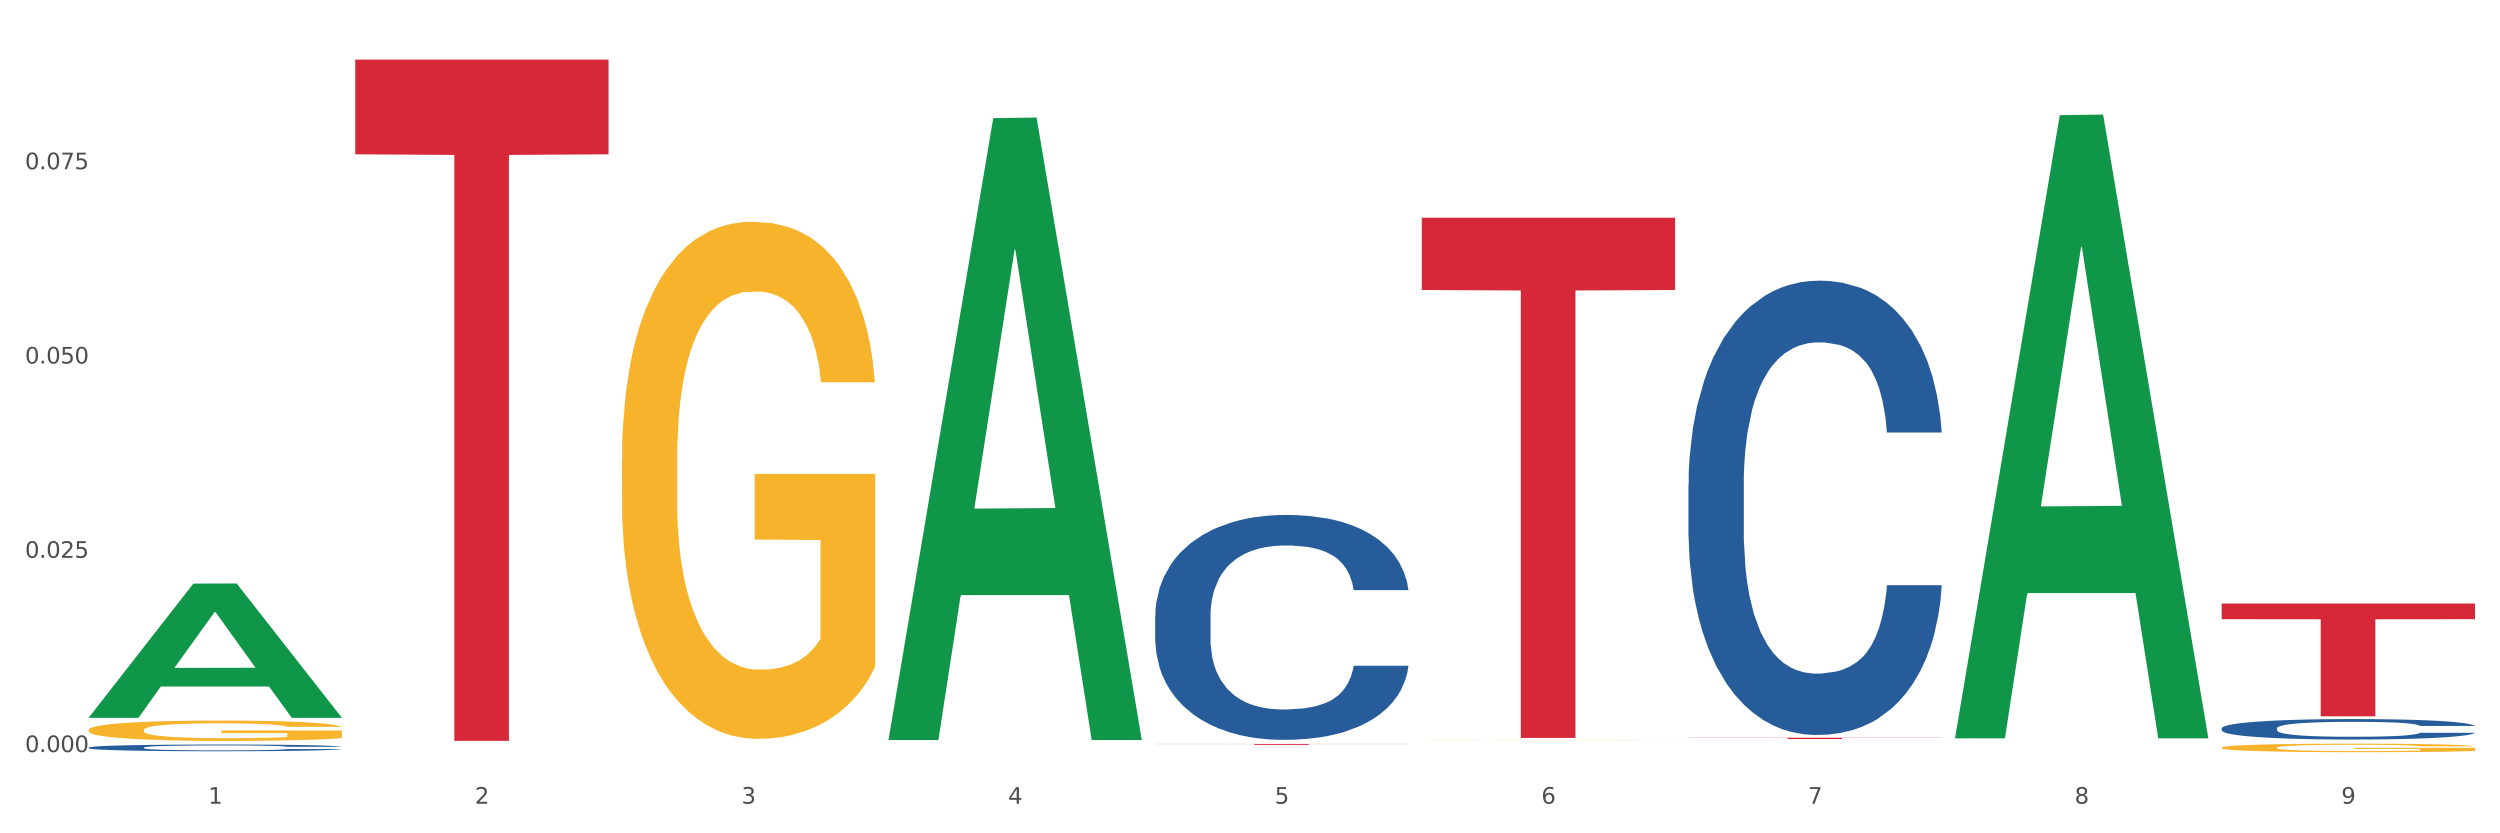 <?xml version="1.0" encoding="utf-8" standalone="no"?>
<!DOCTYPE svg PUBLIC "-//W3C//DTD SVG 1.1//EN"
  "http://www.w3.org/Graphics/SVG/1.1/DTD/svg11.dtd">
<svg xmlns:xlink="http://www.w3.org/1999/xlink" width="1080pt" height="360pt" viewBox="0 0 1080 360" xmlns="http://www.w3.org/2000/svg" version="1.1">
 <rect x="0" y="0" width="1080" height="360" fill="#333333" stroke="none"/>
 <defs>
  <style type="text/css">*{stroke-linejoin: round; stroke-linecap: butt}</style>
 </defs>
 <g id="figure_1">
  <g id="patch_1">
   <path d="M 0 360 
L 1080 360 
L 1080 0 
L 0 0 
z
" style="fill: #ffffff; stroke: #ffffff; stroke-linejoin: miter"/>
  </g>
  <g id="axes_1">
   <g id="matplotlib.axis_1">
    <g id="xtick_1">
     <g id="text_1">
      <!-- 1 -->
      <g style="fill: #4d4d4d" transform="translate(89.942 347.204) scale(0.096 -0.096)">
       <defs>
        <path id="DejaVuSans-31" d="M 794 531 
L 1825 531 
L 1825 4091 
L 703 3866 
L 703 4441 
L 1819 4666 
L 2450 4666 
L 2450 531 
L 3481 531 
L 3481 0 
L 794 0 
L 794 531 
z
" transform="scale(0.016)"/>
       </defs>
       <use xlink:href="#DejaVuSans-31"/>
      </g>
     </g>
    </g>
    <g id="xtick_2">
     <g id="text_2">
      <!-- 2 -->
      <g style="fill: #4d4d4d" transform="translate(205.129 347.204) scale(0.096 -0.096)">
       <defs>
        <path id="DejaVuSans-32" d="M 1228 531 
L 3431 531 
L 3431 0 
L 469 0 
L 469 531 
Q 828 903 1448 1529 
Q 2069 2156 2228 2338 
Q 2531 2678 2651 2914 
Q 2772 3150 2772 3378 
Q 2772 3750 2511 3984 
Q 2250 4219 1831 4219 
Q 1534 4219 1204 4116 
Q 875 4013 500 3803 
L 500 4441 
Q 881 4594 1212 4672 
Q 1544 4750 1819 4750 
Q 2544 4750 2975 4387 
Q 3406 4025 3406 3419 
Q 3406 3131 3298 2873 
Q 3191 2616 2906 2266 
Q 2828 2175 2409 1742 
Q 1991 1309 1228 531 
z
" transform="scale(0.016)"/>
       </defs>
       <use xlink:href="#DejaVuSans-32"/>
      </g>
     </g>
    </g>
    <g id="xtick_3">
     <g id="text_3">
      <!-- 3 -->
      <g style="fill: #4d4d4d" transform="translate(320.315 347.204) scale(0.096 -0.096)">
       <defs>
        <path id="DejaVuSans-33" d="M 2597 2516 
Q 3050 2419 3304 2112 
Q 3559 1806 3559 1356 
Q 3559 666 3084 287 
Q 2609 -91 1734 -91 
Q 1441 -91 1130 -33 
Q 819 25 488 141 
L 488 750 
Q 750 597 1062 519 
Q 1375 441 1716 441 
Q 2309 441 2620 675 
Q 2931 909 2931 1356 
Q 2931 1769 2642 2001 
Q 2353 2234 1838 2234 
L 1294 2234 
L 1294 2753 
L 1863 2753 
Q 2328 2753 2575 2939 
Q 2822 3125 2822 3475 
Q 2822 3834 2567 4026 
Q 2313 4219 1838 4219 
Q 1578 4219 1281 4162 
Q 984 4106 628 3988 
L 628 4550 
Q 988 4650 1302 4700 
Q 1616 4750 1894 4750 
Q 2613 4750 3031 4423 
Q 3450 4097 3450 3541 
Q 3450 3153 3228 2886 
Q 3006 2619 2597 2516 
z
" transform="scale(0.016)"/>
       </defs>
       <use xlink:href="#DejaVuSans-33"/>
      </g>
     </g>
    </g>
    <g id="xtick_4">
     <g id="text_4">
      <!-- 4 -->
      <g style="fill: #4d4d4d" transform="translate(435.501 347.204) scale(0.096 -0.096)">
       <defs>
        <path id="DejaVuSans-34" d="M 2419 4116 
L 825 1625 
L 2419 1625 
L 2419 4116 
z
M 2253 4666 
L 3047 4666 
L 3047 1625 
L 3713 1625 
L 3713 1100 
L 3047 1100 
L 3047 0 
L 2419 0 
L 2419 1100 
L 313 1100 
L 313 1709 
L 2253 4666 
z
" transform="scale(0.016)"/>
       </defs>
       <use xlink:href="#DejaVuSans-34"/>
      </g>
     </g>
    </g>
    <g id="xtick_5">
     <g id="text_5">
      <!-- 5 -->
      <g style="fill: #4d4d4d" transform="translate(550.688 347.204) scale(0.096 -0.096)">
       <defs>
        <path id="DejaVuSans-35" d="M 691 4666 
L 3169 4666 
L 3169 4134 
L 1269 4134 
L 1269 2991 
Q 1406 3038 1543 3061 
Q 1681 3084 1819 3084 
Q 2600 3084 3056 2656 
Q 3513 2228 3513 1497 
Q 3513 744 3044 326 
Q 2575 -91 1722 -91 
Q 1428 -91 1123 -41 
Q 819 9 494 109 
L 494 744 
Q 775 591 1075 516 
Q 1375 441 1709 441 
Q 2250 441 2565 725 
Q 2881 1009 2881 1497 
Q 2881 1984 2565 2268 
Q 2250 2553 1709 2553 
Q 1456 2553 1204 2497 
Q 953 2441 691 2322 
L 691 4666 
z
" transform="scale(0.016)"/>
       </defs>
       <use xlink:href="#DejaVuSans-35"/>
      </g>
     </g>
    </g>
    <g id="xtick_6">
     <g id="text_6">
      <!-- 6 -->
      <g style="fill: #4d4d4d" transform="translate(665.874 347.204) scale(0.096 -0.096)">
       <defs>
        <path id="DejaVuSans-36" d="M 2113 2584 
Q 1688 2584 1439 2293 
Q 1191 2003 1191 1497 
Q 1191 994 1439 701 
Q 1688 409 2113 409 
Q 2538 409 2786 701 
Q 3034 994 3034 1497 
Q 3034 2003 2786 2293 
Q 2538 2584 2113 2584 
z
M 3366 4563 
L 3366 3988 
Q 3128 4100 2886 4159 
Q 2644 4219 2406 4219 
Q 1781 4219 1451 3797 
Q 1122 3375 1075 2522 
Q 1259 2794 1537 2939 
Q 1816 3084 2150 3084 
Q 2853 3084 3261 2657 
Q 3669 2231 3669 1497 
Q 3669 778 3244 343 
Q 2819 -91 2113 -91 
Q 1303 -91 875 529 
Q 447 1150 447 2328 
Q 447 3434 972 4092 
Q 1497 4750 2381 4750 
Q 2619 4750 2861 4703 
Q 3103 4656 3366 4563 
z
" transform="scale(0.016)"/>
       </defs>
       <use xlink:href="#DejaVuSans-36"/>
      </g>
     </g>
    </g>
    <g id="xtick_7">
     <g id="text_7">
      <!-- 7 -->
      <g style="fill: #4d4d4d" transform="translate(781.06 347.204) scale(0.096 -0.096)">
       <defs>
        <path id="DejaVuSans-37" d="M 525 4666 
L 3525 4666 
L 3525 4397 
L 1831 0 
L 1172 0 
L 2766 4134 
L 525 4134 
L 525 4666 
z
" transform="scale(0.016)"/>
       </defs>
       <use xlink:href="#DejaVuSans-37"/>
      </g>
     </g>
    </g>
    <g id="xtick_8">
     <g id="text_8">
      <!-- 8 -->
      <g style="fill: #4d4d4d" transform="translate(896.246 347.204) scale(0.096 -0.096)">
       <defs>
        <path id="DejaVuSans-38" d="M 2034 2216 
Q 1584 2216 1326 1975 
Q 1069 1734 1069 1313 
Q 1069 891 1326 650 
Q 1584 409 2034 409 
Q 2484 409 2743 651 
Q 3003 894 3003 1313 
Q 3003 1734 2745 1975 
Q 2488 2216 2034 2216 
z
M 1403 2484 
Q 997 2584 770 2862 
Q 544 3141 544 3541 
Q 544 4100 942 4425 
Q 1341 4750 2034 4750 
Q 2731 4750 3128 4425 
Q 3525 4100 3525 3541 
Q 3525 3141 3298 2862 
Q 3072 2584 2669 2484 
Q 3125 2378 3379 2068 
Q 3634 1759 3634 1313 
Q 3634 634 3220 271 
Q 2806 -91 2034 -91 
Q 1263 -91 848 271 
Q 434 634 434 1313 
Q 434 1759 690 2068 
Q 947 2378 1403 2484 
z
M 1172 3481 
Q 1172 3119 1398 2916 
Q 1625 2713 2034 2713 
Q 2441 2713 2670 2916 
Q 2900 3119 2900 3481 
Q 2900 3844 2670 4047 
Q 2441 4250 2034 4250 
Q 1625 4250 1398 4047 
Q 1172 3844 1172 3481 
z
" transform="scale(0.016)"/>
       </defs>
       <use xlink:href="#DejaVuSans-38"/>
      </g>
     </g>
    </g>
    <g id="xtick_9">
     <g id="text_9">
      <!-- 9 -->
      <g style="fill: #4d4d4d" transform="translate(1011.433 347.204) scale(0.096 -0.096)">
       <defs>
        <path id="DejaVuSans-39" d="M 703 97 
L 703 672 
Q 941 559 1184 500 
Q 1428 441 1663 441 
Q 2288 441 2617 861 
Q 2947 1281 2994 2138 
Q 2813 1869 2534 1725 
Q 2256 1581 1919 1581 
Q 1219 1581 811 2004 
Q 403 2428 403 3163 
Q 403 3881 828 4315 
Q 1253 4750 1959 4750 
Q 2769 4750 3195 4129 
Q 3622 3509 3622 2328 
Q 3622 1225 3098 567 
Q 2575 -91 1691 -91 
Q 1453 -91 1209 -44 
Q 966 3 703 97 
z
M 1959 2075 
Q 2384 2075 2632 2365 
Q 2881 2656 2881 3163 
Q 2881 3666 2632 3958 
Q 2384 4250 1959 4250 
Q 1534 4250 1286 3958 
Q 1038 3666 1038 3163 
Q 1038 2656 1286 2365 
Q 1534 2075 1959 2075 
z
" transform="scale(0.016)"/>
       </defs>
       <use xlink:href="#DejaVuSans-39"/>
      </g>
     </g>
    </g>
    <g id="xtick_10"/>
    <g id="xtick_11"/>
    <g id="xtick_12"/>
    <g id="xtick_13"/>
    <g id="xtick_14"/>
    <g id="xtick_15"/>
    <g id="xtick_16"/>
    <g id="xtick_17"/>
   </g>
   <g id="matplotlib.axis_2">
    <g id="ytick_1">
     <g id="text_10">
      <!-- 0.000 -->
      <g style="fill: #4d4d4d" transform="translate(10.8 324.902) scale(0.096 -0.096)">
       <defs>
        <path id="DejaVuSans-30" d="M 2034 4250 
Q 1547 4250 1301 3770 
Q 1056 3291 1056 2328 
Q 1056 1369 1301 889 
Q 1547 409 2034 409 
Q 2525 409 2770 889 
Q 3016 1369 3016 2328 
Q 3016 3291 2770 3770 
Q 2525 4250 2034 4250 
z
M 2034 4750 
Q 2819 4750 3233 4129 
Q 3647 3509 3647 2328 
Q 3647 1150 3233 529 
Q 2819 -91 2034 -91 
Q 1250 -91 836 529 
Q 422 1150 422 2328 
Q 422 3509 836 4129 
Q 1250 4750 2034 4750 
z
" transform="scale(0.016)"/>
        <path id="DejaVuSans-2e" d="M 684 794 
L 1344 794 
L 1344 0 
L 684 0 
L 684 794 
z
" transform="scale(0.016)"/>
       </defs>
       <use xlink:href="#DejaVuSans-30"/>
       <use xlink:href="#DejaVuSans-2e" transform="translate(63.623 0)"/>
       <use xlink:href="#DejaVuSans-30" transform="translate(95.41 0)"/>
       <use xlink:href="#DejaVuSans-30" transform="translate(159.033 0)"/>
       <use xlink:href="#DejaVuSans-30" transform="translate(222.656 0)"/>
      </g>
     </g>
    </g>
    <g id="ytick_2">
     <g id="text_11">
      <!-- 0.025 -->
      <g style="fill: #4d4d4d" transform="translate(10.8 240.973) scale(0.096 -0.096)">
       <use xlink:href="#DejaVuSans-30"/>
       <use xlink:href="#DejaVuSans-2e" transform="translate(63.623 0)"/>
       <use xlink:href="#DejaVuSans-30" transform="translate(95.41 0)"/>
       <use xlink:href="#DejaVuSans-32" transform="translate(159.033 0)"/>
       <use xlink:href="#DejaVuSans-35" transform="translate(222.656 0)"/>
      </g>
     </g>
    </g>
    <g id="ytick_3">
     <g id="text_12">
      <!-- 0.050 -->
      <g style="fill: #4d4d4d" transform="translate(10.8 157.043) scale(0.096 -0.096)">
       <use xlink:href="#DejaVuSans-30"/>
       <use xlink:href="#DejaVuSans-2e" transform="translate(63.623 0)"/>
       <use xlink:href="#DejaVuSans-30" transform="translate(95.41 0)"/>
       <use xlink:href="#DejaVuSans-35" transform="translate(159.033 0)"/>
       <use xlink:href="#DejaVuSans-30" transform="translate(222.656 0)"/>
      </g>
     </g>
    </g>
    <g id="ytick_4">
     <g id="text_13">
      <!-- 0.075 -->
      <g style="fill: #4d4d4d" transform="translate(10.8 73.114) scale(0.096 -0.096)">
       <use xlink:href="#DejaVuSans-30"/>
       <use xlink:href="#DejaVuSans-2e" transform="translate(63.623 0)"/>
       <use xlink:href="#DejaVuSans-30" transform="translate(95.41 0)"/>
       <use xlink:href="#DejaVuSans-37" transform="translate(159.033 0)"/>
       <use xlink:href="#DejaVuSans-35" transform="translate(222.656 0)"/>
      </g>
     </g>
    </g>
    <g id="ytick_5"/>
    <g id="ytick_6"/>
    <g id="ytick_7"/>
    <g id="ytick_8"/>
   </g>
   <g id="PolyCollection_1">
    <path d="M 38.283 309.999 
L 38.396 309.945 
L 83.52 252.111 
L 102.247 252.057 
L 147.71 310.108 
L 126.05 310.108 
L 116.236 296.59 
L 69.645 296.59 
L 69.306 296.808 
L 59.83 310.108 
L 38.283 310.108 
L 38.283 309.999 
L 75.511 288.523 
L 110.369 288.468 
L 93.109 264.43 
L 92.884 264.321 
L 92.658 264.485 
L 75.398 288.468 
L 75.511 288.523 
L 38.283 309.999 
z
" clip-path="url(#pb5dd7afa0e)" style="fill: #109648"/>
    <path d="M 38.283 322.941 
L 38.412 322.938 
L 38.412 322.864 
L 38.8 322.763 
L 40.223 322.577 
L 42.034 322.437 
L 45.138 322.272 
L 46.82 322.203 
L 49.019 322.126 
L 53.546 322.001 
L 58.72 321.895 
L 62.341 321.837 
L 65.058 321.8 
L 71.137 321.733 
L 74.629 321.704 
L 78.251 321.68 
L 81.355 321.664 
L 86.529 321.646 
L 90.668 321.638 
L 95.454 321.635 
L 99.464 321.638 
L 104.767 321.649 
L 112.528 321.68 
L 115.503 321.699 
L 119.512 321.731 
L 123.652 321.773 
L 127.015 321.816 
L 130.895 321.877 
L 134.905 321.956 
L 138.785 322.057 
L 141.501 322.15 
L 143.7 322.248 
L 145.64 322.368 
L 147.063 322.498 
L 147.71 322.607 
L 124.04 322.607 
L 123.393 322.508 
L 122.099 322.402 
L 120.806 322.331 
L 119.383 322.272 
L 117.184 322.206 
L 115.244 322.163 
L 112.01 322.113 
L 109.035 322.081 
L 106.578 322.063 
L 103.603 322.047 
L 97.265 322.031 
L 92.738 322.031 
L 89.892 322.036 
L 86.4 322.049 
L 83.425 322.068 
L 79.932 322.1 
L 77.216 322.134 
L 74.5 322.179 
L 72.948 322.211 
L 70.62 322.27 
L 69.067 322.317 
L 66.998 322.4 
L 65.834 322.458 
L 63.764 322.609 
L 62.859 322.721 
L 62.471 322.798 
L 62.212 322.883 
L 62.212 323.297 
L 62.988 323.482 
L 63.635 323.562 
L 64.67 323.652 
L 66.61 323.769 
L 69.455 323.883 
L 72.43 323.965 
L 74.888 324.016 
L 77.216 324.053 
L 79.544 324.082 
L 82.39 324.109 
L 84.718 324.125 
L 88.211 324.141 
L 92.35 324.148 
L 95.583 324.148 
L 102.18 324.135 
L 105.155 324.122 
L 108.001 324.103 
L 111.105 324.074 
L 113.563 324.042 
L 114.985 324.018 
L 117.314 323.968 
L 119.124 323.915 
L 120.677 323.854 
L 121.711 323.801 
L 122.875 323.721 
L 123.781 323.631 
L 124.04 323.583 
L 147.71 323.583 
L 147.193 323.679 
L 146.287 323.772 
L 144.476 323.896 
L 143.053 323.968 
L 140.855 324.056 
L 138.526 324.13 
L 135.293 324.212 
L 132.318 324.273 
L 129.213 324.326 
L 125.85 324.374 
L 119.771 324.44 
L 117.572 324.459 
L 112.916 324.491 
L 109.294 324.509 
L 103.991 324.528 
L 98.558 324.539 
L 92.867 324.541 
L 87.823 324.536 
L 82.261 324.52 
L 78.768 324.504 
L 74.888 324.48 
L 70.361 324.443 
L 66.092 324.398 
L 62.083 324.345 
L 58.332 324.284 
L 54.839 324.215 
L 50.312 324.101 
L 46.949 323.989 
L 44.492 323.886 
L 42.81 323.798 
L 41.129 323.687 
L 40.223 323.61 
L 38.8 323.424 
L 38.283 323.251 
L 38.283 322.941 
z
" clip-path="url(#pb5dd7afa0e)" style="fill: #255c99"/>
    <path d="M 499.028 266.11 
L 499.157 266.021 
L 499.157 263.536 
L 499.545 260.164 
L 500.968 253.953 
L 502.779 249.25 
L 505.883 243.749 
L 507.565 241.441 
L 509.764 238.868 
L 514.291 234.698 
L 519.465 231.148 
L 523.086 229.196 
L 525.803 227.954 
L 531.882 225.735 
L 535.374 224.759 
L 538.996 223.961 
L 542.1 223.428 
L 547.274 222.807 
L 551.413 222.541 
L 556.199 222.452 
L 560.209 222.541 
L 565.512 222.896 
L 573.273 223.961 
L 576.248 224.582 
L 580.257 225.647 
L 584.397 227.066 
L 587.76 228.486 
L 591.64 230.527 
L 595.65 233.189 
L 599.53 236.561 
L 602.246 239.667 
L 604.445 242.95 
L 606.385 246.943 
L 607.808 251.291 
L 608.455 254.929 
L 584.785 254.929 
L 584.138 251.646 
L 582.844 248.097 
L 581.551 245.701 
L 580.128 243.749 
L 577.929 241.53 
L 575.989 240.11 
L 572.755 238.424 
L 569.78 237.36 
L 567.323 236.739 
L 564.348 236.206 
L 558.01 235.674 
L 553.483 235.674 
L 550.637 235.851 
L 547.145 236.295 
L 544.17 236.916 
L 540.678 237.981 
L 537.961 239.134 
L 535.245 240.643 
L 533.693 241.708 
L 531.365 243.66 
L 529.812 245.257 
L 527.743 248.008 
L 526.579 249.96 
L 524.509 255.018 
L 523.604 258.745 
L 523.216 261.318 
L 522.957 264.157 
L 522.957 278 
L 523.733 284.211 
L 524.38 286.873 
L 525.415 289.89 
L 527.355 293.795 
L 530.2 297.61 
L 533.175 300.361 
L 535.633 302.047 
L 537.961 303.289 
L 540.289 304.265 
L 543.135 305.153 
L 545.463 305.685 
L 548.956 306.218 
L 553.095 306.484 
L 556.328 306.484 
L 562.925 306.04 
L 565.9 305.596 
L 568.746 304.975 
L 571.85 303.999 
L 574.308 302.934 
L 575.73 302.136 
L 578.059 300.45 
L 579.869 298.675 
L 581.422 296.634 
L 582.456 294.86 
L 583.62 292.198 
L 584.526 289.181 
L 584.785 287.583 
L 608.455 287.583 
L 607.938 290.778 
L 607.032 293.883 
L 605.221 298.054 
L 603.799 300.45 
L 601.6 303.378 
L 599.271 305.863 
L 596.038 308.613 
L 593.063 310.654 
L 589.958 312.429 
L 586.595 314.026 
L 580.516 316.245 
L 578.317 316.866 
L 573.661 317.93 
L 570.039 318.552 
L 564.736 319.173 
L 559.303 319.528 
L 553.612 319.616 
L 548.568 319.439 
L 543.006 318.907 
L 539.513 318.374 
L 535.633 317.576 
L 531.106 316.333 
L 526.837 314.825 
L 522.828 313.05 
L 519.077 311.009 
L 515.584 308.702 
L 511.057 304.887 
L 507.694 301.16 
L 505.237 297.699 
L 503.555 294.771 
L 501.874 291.044 
L 500.968 288.471 
L 499.545 282.259 
L 499.028 276.492 
L 499.028 266.11 
z
" clip-path="url(#pb5dd7afa0e)" style="fill: #255c99"/>
    <path d="M 729.401 209.432 
L 729.53 209.253 
L 729.53 204.234 
L 729.918 197.422 
L 731.341 184.874 
L 733.152 175.374 
L 736.256 164.26 
L 737.937 159.599 
L 740.136 154.401 
L 744.663 145.976 
L 749.837 138.806 
L 753.459 134.862 
L 756.175 132.353 
L 762.254 127.871 
L 765.747 125.9 
L 769.369 124.286 
L 772.473 123.211 
L 777.647 121.956 
L 781.786 121.418 
L 786.572 121.239 
L 790.581 121.418 
L 795.885 122.135 
L 803.645 124.286 
L 806.62 125.541 
L 810.63 127.692 
L 814.769 130.56 
L 818.132 133.428 
L 822.012 137.551 
L 826.022 142.929 
L 829.903 149.74 
L 832.619 156.014 
L 834.818 162.647 
L 836.758 170.713 
L 838.181 179.497 
L 838.827 186.846 
L 815.157 186.846 
L 814.51 180.214 
L 813.217 173.043 
L 811.923 168.204 
L 810.501 164.26 
L 808.302 159.779 
L 806.362 156.91 
L 803.128 153.505 
L 800.153 151.354 
L 797.695 150.099 
L 794.72 149.023 
L 788.382 147.948 
L 783.855 147.948 
L 781.01 148.306 
L 777.517 149.203 
L 774.542 150.457 
L 771.05 152.608 
L 768.334 154.939 
L 765.617 157.986 
L 764.065 160.137 
L 761.737 164.081 
L 760.185 167.307 
L 758.115 172.864 
L 756.951 176.808 
L 754.882 187.025 
L 753.976 194.554 
L 753.588 199.752 
L 753.33 205.488 
L 753.33 233.452 
L 754.106 246 
L 754.752 251.378 
L 755.787 257.472 
L 757.727 265.359 
L 760.573 273.067 
L 763.548 278.624 
L 766.006 282.03 
L 768.334 284.54 
L 770.662 286.511 
L 773.508 288.304 
L 775.836 289.379 
L 779.328 290.455 
L 783.467 290.993 
L 786.701 290.993 
L 793.298 290.096 
L 796.273 289.2 
L 799.118 287.945 
L 802.222 285.974 
L 804.68 283.823 
L 806.103 282.209 
L 808.431 278.803 
L 810.242 275.218 
L 811.794 271.095 
L 812.829 267.51 
L 813.993 262.133 
L 814.898 256.038 
L 815.157 252.812 
L 838.827 252.812 
L 838.31 259.265 
L 837.405 265.539 
L 835.594 273.964 
L 834.171 278.803 
L 831.972 284.719 
L 829.644 289.738 
L 826.41 295.295 
L 823.435 299.418 
L 820.331 303.003 
L 816.968 306.229 
L 810.889 310.711 
L 808.69 311.965 
L 804.033 314.117 
L 800.412 315.371 
L 795.108 316.626 
L 789.676 317.343 
L 783.985 317.522 
L 778.94 317.164 
L 773.378 316.088 
L 769.886 315.013 
L 766.006 313.399 
L 761.478 310.89 
L 757.21 307.843 
L 753.2 304.258 
L 749.449 300.135 
L 745.957 295.474 
L 741.43 287.766 
L 738.067 280.237 
L 735.609 273.247 
L 733.928 267.331 
L 732.246 259.802 
L 731.341 254.604 
L 729.918 242.056 
L 729.401 230.405 
L 729.401 209.432 
z
" clip-path="url(#pb5dd7afa0e)" style="fill: #255c99"/>
    <path d="M 959.773 314.609 
L 959.902 314.601 
L 959.902 314.375 
L 960.29 314.069 
L 961.713 313.505 
L 963.524 313.078 
L 966.628 312.578 
L 968.31 312.368 
L 970.509 312.134 
L 975.036 311.756 
L 980.21 311.433 
L 983.831 311.256 
L 986.548 311.143 
L 992.627 310.941 
L 996.119 310.853 
L 999.741 310.78 
L 1002.845 310.732 
L 1008.019 310.675 
L 1012.158 310.651 
L 1016.944 310.643 
L 1020.954 310.651 
L 1026.257 310.683 
L 1034.018 310.78 
L 1036.993 310.837 
L 1041.003 310.933 
L 1045.142 311.062 
L 1048.505 311.191 
L 1052.385 311.377 
L 1056.395 311.618 
L 1060.275 311.925 
L 1062.991 312.207 
L 1065.19 312.505 
L 1067.13 312.868 
L 1068.553 313.263 
L 1069.2 313.593 
L 1045.53 313.593 
L 1044.883 313.295 
L 1043.589 312.973 
L 1042.296 312.755 
L 1040.873 312.578 
L 1038.674 312.376 
L 1036.734 312.247 
L 1033.5 312.094 
L 1030.525 311.997 
L 1028.068 311.941 
L 1025.093 311.893 
L 1018.755 311.844 
L 1014.228 311.844 
L 1011.382 311.86 
L 1007.89 311.901 
L 1004.915 311.957 
L 1001.423 312.054 
L 998.706 312.159 
L 995.99 312.296 
L 994.438 312.392 
L 992.11 312.57 
L 990.557 312.715 
L 988.488 312.965 
L 987.324 313.142 
L 985.254 313.601 
L 984.349 313.94 
L 983.961 314.174 
L 983.702 314.432 
L 983.702 315.689 
L 984.478 316.254 
L 985.125 316.495 
L 986.16 316.769 
L 988.1 317.124 
L 990.946 317.471 
L 993.92 317.721 
L 996.378 317.874 
L 998.706 317.987 
L 1001.035 318.075 
L 1003.88 318.156 
L 1006.208 318.204 
L 1009.701 318.253 
L 1013.84 318.277 
L 1017.073 318.277 
L 1023.67 318.237 
L 1026.645 318.196 
L 1029.491 318.14 
L 1032.595 318.051 
L 1035.053 317.954 
L 1036.475 317.882 
L 1038.804 317.729 
L 1040.614 317.567 
L 1042.167 317.382 
L 1043.201 317.221 
L 1044.366 316.979 
L 1045.271 316.705 
L 1045.53 316.56 
L 1069.2 316.56 
L 1068.683 316.85 
L 1067.777 317.132 
L 1065.966 317.511 
L 1064.544 317.729 
L 1062.345 317.995 
L 1060.016 318.22 
L 1056.783 318.47 
L 1053.808 318.656 
L 1050.703 318.817 
L 1047.34 318.962 
L 1041.261 319.164 
L 1039.062 319.22 
L 1034.406 319.317 
L 1030.784 319.373 
L 1025.481 319.43 
L 1020.048 319.462 
L 1014.357 319.47 
L 1009.313 319.454 
L 1003.751 319.405 
L 1000.258 319.357 
L 996.378 319.284 
L 991.851 319.172 
L 987.583 319.035 
L 983.573 318.873 
L 979.822 318.688 
L 976.329 318.478 
L 971.802 318.132 
L 968.439 317.793 
L 965.982 317.479 
L 964.3 317.213 
L 962.619 316.874 
L 961.713 316.64 
L 960.29 316.076 
L 959.773 315.552 
L 959.773 314.609 
z
" clip-path="url(#pb5dd7afa0e)" style="fill: #255c99"/>
    <path d="M 38.283 315.349 
L 38.412 315.341 
L 38.412 315.052 
L 38.671 314.803 
L 39.963 314.202 
L 41.9 313.704 
L 43.322 313.44 
L 44.743 313.223 
L 46.422 313.007 
L 48.489 312.782 
L 52.236 312.453 
L 54.561 312.285 
L 57.404 312.108 
L 62.571 311.852 
L 66.318 311.707 
L 70.194 311.587 
L 76.524 311.443 
L 80.658 311.378 
L 85.051 311.33 
L 90.348 311.298 
L 94.353 311.29 
L 103.138 311.314 
L 110.631 311.386 
L 114.249 311.443 
L 118.9 311.539 
L 121.354 311.603 
L 125.359 311.731 
L 129.494 311.9 
L 132.336 312.044 
L 136.599 312.317 
L 139.829 312.59 
L 142.801 312.926 
L 144.351 313.159 
L 145.514 313.376 
L 146.547 313.624 
L 147.581 314.017 
L 124.326 314.017 
L 123.422 313.736 
L 122 313.472 
L 119.933 313.215 
L 118.125 313.055 
L 115.024 312.854 
L 112.182 312.726 
L 109.21 312.63 
L 105.593 312.549 
L 102.751 312.509 
L 98.746 312.477 
L 90.865 312.485 
L 85.568 312.549 
L 81.95 312.63 
L 79.625 312.702 
L 77.558 312.782 
L 75.232 312.894 
L 72.519 313.063 
L 70.581 313.215 
L 68.643 313.408 
L 67.093 313.6 
L 65.672 313.825 
L 64.509 314.065 
L 63.605 314.314 
L 62.83 314.619 
L 62.184 315.124 
L 62.184 316.223 
L 62.442 316.472 
L 63.088 316.8 
L 63.863 317.049 
L 65.155 317.346 
L 66.318 317.546 
L 68.514 317.835 
L 70.969 318.076 
L 72.907 318.228 
L 74.845 318.356 
L 78.204 318.533 
L 81.95 318.677 
L 85.18 318.766 
L 89.573 318.846 
L 92.544 318.878 
L 95.128 318.894 
L 101.459 318.894 
L 105.98 318.87 
L 111.019 318.814 
L 114.895 318.741 
L 118.125 318.653 
L 121.742 318.509 
L 124.068 318.373 
L 124.068 316.696 
L 95.645 316.688 
L 95.645 315.573 
L 147.71 315.573 
L 147.71 318.846 
L 145.514 319.014 
L 143.059 319.167 
L 140.475 319.303 
L 136.599 319.471 
L 131.948 319.632 
L 127.814 319.744 
L 123.422 319.84 
L 118.254 319.929 
L 111.536 320.009 
L 107.402 320.041 
L 102.234 320.065 
L 96.162 320.073 
L 90.865 320.057 
L 85.697 320.017 
L 80.271 319.945 
L 74.974 319.84 
L 70.969 319.736 
L 66.964 319.608 
L 62.701 319.439 
L 59.342 319.279 
L 56.758 319.134 
L 53.915 318.95 
L 50.815 318.709 
L 48.489 318.493 
L 46.422 318.268 
L 44.226 317.98 
L 42.676 317.731 
L 41.125 317.418 
L 40.221 317.185 
L 39.187 316.825 
L 38.412 316.319 
L 38.283 315.349 
z
" clip-path="url(#pb5dd7afa0e)" style="fill: #f7b32b"/>
    <path d="M 729.401 318.704 
L 838.827 318.704 
L 838.827 318.783 
L 795.783 318.783 
L 795.783 319.268 
L 772.186 319.268 
L 772.186 318.783 
L 729.401 318.783 
L 729.401 318.705 
L 729.401 318.704 
z
" clip-path="url(#pb5dd7afa0e)" style="fill: #d62839"/>
    <path d="M 614.214 94.047 
L 723.641 94.047 
L 723.641 125.28 
L 680.597 125.491 
L 680.597 318.795 
L 657 318.795 
L 657 125.491 
L 614.214 125.28 
L 614.214 94.259 
L 614.214 94.047 
z
" clip-path="url(#pb5dd7afa0e)" style="fill: #d62839"/>
    <path d="M 499.028 321.381 
L 608.455 321.381 
L 608.455 321.437 
L 565.41 321.438 
L 565.41 321.788 
L 541.813 321.788 
L 541.813 321.438 
L 499.028 321.437 
L 499.028 321.381 
L 499.028 321.381 
z
" clip-path="url(#pb5dd7afa0e)" style="fill: #d62839"/>
    <path d="M 153.469 25.759 
L 262.896 25.759 
L 262.896 66.658 
L 219.851 66.935 
L 219.851 320.066 
L 196.255 320.066 
L 196.255 66.935 
L 153.469 66.658 
L 153.469 26.036 
L 153.469 25.759 
z
" clip-path="url(#pb5dd7afa0e)" style="fill: #d62839"/>
    <path d="M 959.773 322.962 
L 959.902 322.959 
L 959.902 322.837 
L 960.161 322.733 
L 961.453 322.48 
L 963.39 322.271 
L 964.812 322.159 
L 966.233 322.068 
L 967.912 321.977 
L 969.979 321.882 
L 973.726 321.744 
L 976.051 321.673 
L 978.894 321.599 
L 984.061 321.491 
L 987.808 321.43 
L 991.684 321.38 
L 998.014 321.319 
L 1002.149 321.292 
L 1006.541 321.272 
L 1011.838 321.258 
L 1015.843 321.255 
L 1024.628 321.265 
L 1032.121 321.295 
L 1035.739 321.319 
L 1040.39 321.36 
L 1042.845 321.387 
L 1046.85 321.44 
L 1050.984 321.511 
L 1053.826 321.572 
L 1058.089 321.687 
L 1061.319 321.802 
L 1064.291 321.943 
L 1065.841 322.041 
L 1067.004 322.132 
L 1068.037 322.237 
L 1069.071 322.402 
L 1045.816 322.402 
L 1044.912 322.284 
L 1043.49 322.173 
L 1041.423 322.065 
L 1039.615 321.997 
L 1036.514 321.913 
L 1033.672 321.859 
L 1030.7 321.818 
L 1027.083 321.785 
L 1024.241 321.768 
L 1020.236 321.754 
L 1012.355 321.758 
L 1007.058 321.785 
L 1003.44 321.818 
L 1001.115 321.849 
L 999.048 321.882 
L 996.722 321.93 
L 994.009 322.001 
L 992.071 322.065 
L 990.134 322.146 
L 988.583 322.227 
L 987.162 322.321 
L 985.999 322.422 
L 985.095 322.527 
L 984.32 322.655 
L 983.674 322.868 
L 983.674 323.33 
L 983.932 323.435 
L 984.578 323.573 
L 985.353 323.677 
L 986.645 323.802 
L 987.808 323.887 
L 990.004 324.008 
L 992.459 324.109 
L 994.397 324.173 
L 996.335 324.227 
L 999.694 324.302 
L 1003.44 324.362 
L 1006.67 324.4 
L 1011.063 324.433 
L 1014.034 324.447 
L 1016.618 324.454 
L 1022.949 324.454 
L 1027.47 324.443 
L 1032.509 324.42 
L 1036.385 324.389 
L 1039.615 324.352 
L 1043.232 324.292 
L 1045.558 324.234 
L 1045.558 323.529 
L 1017.135 323.526 
L 1017.135 323.057 
L 1069.2 323.057 
L 1069.2 324.433 
L 1067.004 324.504 
L 1064.549 324.568 
L 1061.965 324.626 
L 1058.089 324.696 
L 1053.438 324.764 
L 1049.304 324.811 
L 1044.912 324.852 
L 1039.744 324.889 
L 1033.026 324.923 
L 1028.892 324.936 
L 1023.724 324.946 
L 1017.652 324.95 
L 1012.355 324.943 
L 1007.187 324.926 
L 1001.761 324.896 
L 996.464 324.852 
L 992.459 324.808 
L 988.454 324.754 
L 984.191 324.683 
L 980.832 324.615 
L 978.248 324.555 
L 975.405 324.477 
L 972.305 324.376 
L 969.979 324.285 
L 967.912 324.19 
L 965.716 324.069 
L 964.166 323.964 
L 962.615 323.833 
L 961.711 323.735 
L 960.677 323.583 
L 959.902 323.37 
L 959.773 322.962 
z
" clip-path="url(#pb5dd7afa0e)" style="fill: #f7b32b"/>
    <path d="M 959.773 260.72 
L 1069.2 260.72 
L 1069.2 267.493 
L 1026.155 267.539 
L 1026.155 309.461 
L 1002.558 309.461 
L 1002.558 267.539 
L 959.773 267.493 
L 959.773 260.765 
L 959.773 260.72 
z
" clip-path="url(#pb5dd7afa0e)" style="fill: #d62839"/>
    <path d="M 268.656 199.011 
L 268.785 198.807 
L 268.785 191.461 
L 269.043 185.136 
L 270.335 169.832 
L 272.273 157.181 
L 273.694 150.448 
L 275.115 144.939 
L 276.795 139.429 
L 278.862 133.716 
L 282.608 125.35 
L 284.934 121.065 
L 287.776 116.576 
L 292.944 110.046 
L 296.691 106.374 
L 300.566 103.313 
L 306.897 99.64 
L 311.031 98.008 
L 315.424 96.783 
L 320.721 95.967 
L 324.726 95.763 
L 333.511 96.375 
L 341.004 98.212 
L 344.621 99.64 
L 349.272 102.089 
L 351.727 103.721 
L 355.732 106.986 
L 359.866 111.271 
L 362.708 114.944 
L 366.972 121.881 
L 370.202 128.819 
L 373.173 137.389 
L 374.723 143.306 
L 375.886 148.815 
L 376.92 155.141 
L 377.953 165.139 
L 354.698 165.139 
L 353.794 157.998 
L 352.373 151.264 
L 350.306 144.735 
L 348.497 140.654 
L 345.396 135.552 
L 342.554 132.288 
L 339.583 129.839 
L 335.965 127.799 
L 333.123 126.778 
L 329.118 125.962 
L 321.237 126.166 
L 315.94 127.799 
L 312.323 129.839 
L 309.997 131.676 
L 307.93 133.716 
L 305.605 136.573 
L 302.892 140.858 
L 300.954 144.735 
L 299.016 149.632 
L 297.466 154.529 
L 296.045 160.242 
L 294.882 166.364 
L 293.977 172.689 
L 293.202 180.443 
L 292.556 193.298 
L 292.556 221.252 
L 292.815 227.578 
L 293.461 235.944 
L 294.236 242.269 
L 295.528 249.819 
L 296.691 254.92 
L 298.887 262.266 
L 301.341 268.387 
L 303.279 272.264 
L 305.217 275.529 
L 308.576 280.018 
L 312.323 283.691 
L 315.553 285.935 
L 319.945 287.976 
L 322.917 288.792 
L 325.501 289.2 
L 331.831 289.2 
L 336.353 288.588 
L 341.391 287.16 
L 345.267 285.323 
L 348.497 283.079 
L 352.115 279.406 
L 354.44 275.937 
L 354.44 233.291 
L 326.017 233.087 
L 326.017 204.724 
L 378.082 204.724 
L 378.082 287.976 
L 375.886 292.261 
L 373.431 296.138 
L 370.848 299.607 
L 366.972 303.892 
L 362.321 307.972 
L 358.187 310.829 
L 353.794 313.278 
L 348.626 315.522 
L 341.908 317.563 
L 337.774 318.379 
L 332.606 318.991 
L 326.534 319.195 
L 321.237 318.787 
L 316.07 317.767 
L 310.643 315.93 
L 305.346 313.278 
L 301.341 310.625 
L 297.336 307.36 
L 293.073 303.075 
L 289.714 298.994 
L 287.13 295.322 
L 284.288 290.628 
L 281.187 284.507 
L 278.862 278.998 
L 276.795 273.284 
L 274.598 265.939 
L 273.048 259.613 
L 271.498 251.655 
L 270.593 245.738 
L 269.56 236.556 
L 268.785 223.701 
L 268.656 199.011 
z
" clip-path="url(#pb5dd7afa0e)" style="fill: #f7b32b"/>
    <path d="M 614.214 320.021 
L 614.343 320.021 
L 614.343 320.018 
L 614.602 320.015 
L 615.894 320.009 
L 617.832 320.003 
L 619.253 320 
L 620.674 319.998 
L 622.353 319.996 
L 624.421 319.993 
L 628.167 319.989 
L 630.493 319.988 
L 633.335 319.986 
L 638.503 319.983 
L 642.249 319.981 
L 646.125 319.98 
L 652.456 319.978 
L 656.59 319.978 
L 660.982 319.977 
L 666.279 319.977 
L 670.284 319.977 
L 679.069 319.977 
L 686.563 319.978 
L 690.18 319.978 
L 694.831 319.979 
L 697.286 319.98 
L 701.291 319.982 
L 705.425 319.983 
L 708.267 319.985 
L 712.531 319.988 
L 715.76 319.991 
L 718.732 319.995 
L 720.282 319.997 
L 721.445 320 
L 722.478 320.002 
L 723.512 320.007 
L 700.257 320.007 
L 699.353 320.004 
L 697.932 320.001 
L 695.865 319.998 
L 694.056 319.996 
L 690.955 319.994 
L 688.113 319.992 
L 685.142 319.991 
L 681.524 319.991 
L 678.682 319.99 
L 674.677 319.99 
L 666.796 319.99 
L 661.499 319.991 
L 657.882 319.991 
L 655.556 319.992 
L 653.489 319.993 
L 651.164 319.994 
L 648.451 319.996 
L 646.513 319.998 
L 644.575 320 
L 643.024 320.002 
L 641.603 320.004 
L 640.441 320.007 
L 639.536 320.01 
L 638.761 320.013 
L 638.115 320.019 
L 638.115 320.031 
L 638.373 320.033 
L 639.019 320.037 
L 639.795 320.04 
L 641.087 320.043 
L 642.249 320.045 
L 644.446 320.048 
L 646.9 320.051 
L 648.838 320.053 
L 650.776 320.054 
L 654.135 320.056 
L 657.882 320.058 
L 661.112 320.059 
L 665.504 320.059 
L 668.476 320.06 
L 671.059 320.06 
L 677.39 320.06 
L 681.912 320.06 
L 686.95 320.059 
L 690.826 320.058 
L 694.056 320.057 
L 697.673 320.056 
L 699.999 320.054 
L 699.999 320.036 
L 671.576 320.036 
L 671.576 320.024 
L 723.641 320.024 
L 723.641 320.059 
L 721.445 320.061 
L 718.99 320.063 
L 716.406 320.065 
L 712.531 320.066 
L 707.88 320.068 
L 703.745 320.069 
L 699.353 320.07 
L 694.185 320.071 
L 687.467 320.072 
L 683.333 320.073 
L 678.165 320.073 
L 672.093 320.073 
L 666.796 320.073 
L 661.628 320.072 
L 656.202 320.072 
L 650.905 320.07 
L 646.9 320.069 
L 642.895 320.068 
L 638.632 320.066 
L 635.273 320.064 
L 632.689 320.063 
L 629.847 320.061 
L 626.746 320.058 
L 624.421 320.056 
L 622.353 320.053 
L 620.157 320.05 
L 618.607 320.047 
L 617.057 320.044 
L 616.152 320.041 
L 615.119 320.037 
L 614.343 320.032 
L 614.214 320.021 
z
" clip-path="url(#pb5dd7afa0e)" style="fill: #f7b32b"/>
    <path d="M 383.842 319.207 
L 383.955 318.954 
L 429.079 51.026 
L 447.806 50.773 
L 493.269 319.712 
L 471.609 319.712 
L 461.794 257.086 
L 415.203 257.086 
L 414.865 258.096 
L 405.389 319.712 
L 383.842 319.712 
L 383.842 319.207 
L 421.069 219.712 
L 455.928 219.46 
L 438.668 108.096 
L 438.442 107.591 
L 438.217 108.349 
L 420.957 219.46 
L 421.069 219.712 
L 383.842 319.207 
z
" clip-path="url(#pb5dd7afa0e)" style="fill: #109648"/>
    <path d="M 844.587 318.461 
L 844.7 318.208 
L 889.824 49.743 
L 908.551 49.49 
L 954.014 318.967 
L 932.354 318.967 
L 922.539 256.215 
L 875.948 256.215 
L 875.61 257.228 
L 866.134 318.967 
L 844.587 318.967 
L 844.587 318.461 
L 881.815 218.767 
L 916.673 218.514 
L 899.413 106.928 
L 899.187 106.422 
L 898.962 107.181 
L 881.702 218.514 
L 881.815 218.767 
L 844.587 318.461 
z
" clip-path="url(#pb5dd7afa0e)" style="fill: #109648"/>
   </g>
  </g>
 </g>
 <defs>
  <clipPath id="pb5dd7afa0e">
   <rect x="38.283" y="10.8" width="1030.917" height="329.109"/>
  </clipPath>
 </defs>
</svg>

